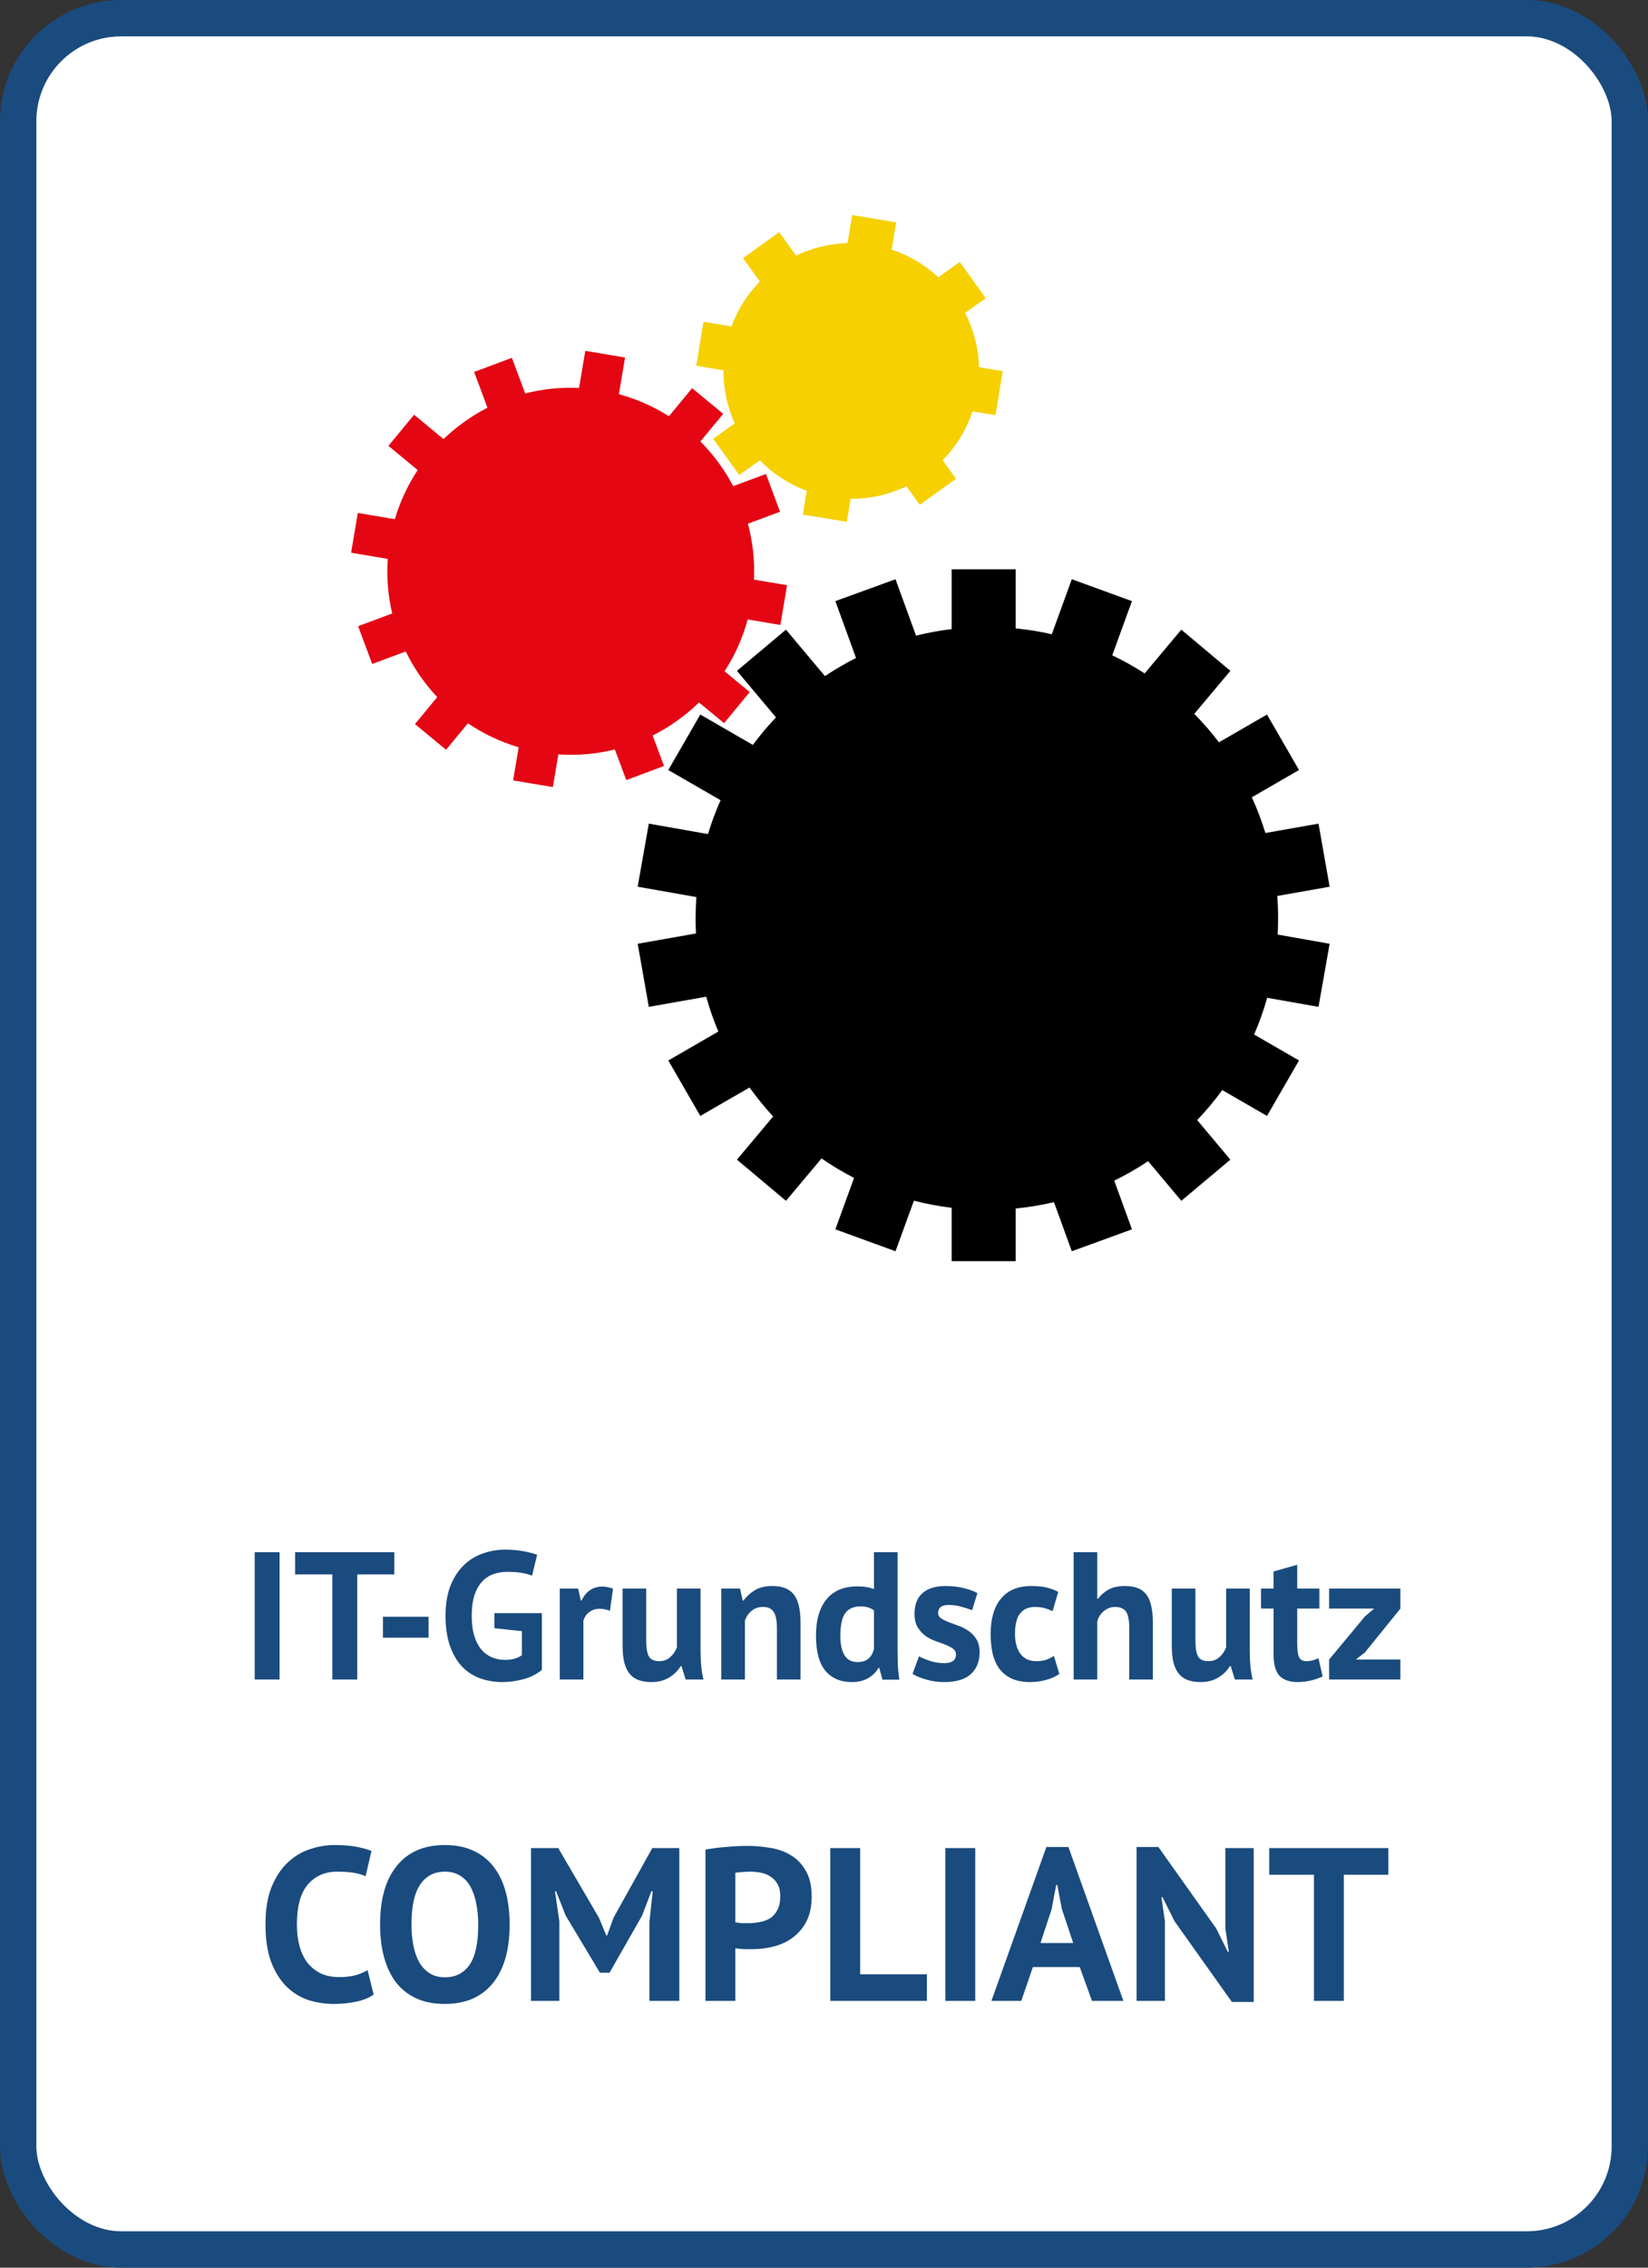 <svg width="136" height="187" viewBox="0 0 136 187" fill="none" xmlns="http://www.w3.org/2000/svg">
<rect x="0" y="0" width="136" height="187" fill="#333333" stroke="none"/>
<rect x="1.5" y="1.5" width="133" height="184" rx="8.5" fill="white"/>
<rect x="1.5" y="1.5" width="133" height="184" rx="8.5" stroke="#1A4B7E" stroke-width="3"/>
<path fill-rule="evenodd" clip-rule="evenodd" d="M78.534 99.6V104H83.817V99.658C84.892 99.552 85.947 99.376 86.976 99.133L88.45 103.183L93.414 101.376L91.952 97.359C92.922 96.887 93.855 96.351 94.747 95.757L97.488 99.024L101.535 95.629L98.797 92.365C99.54 91.589 100.232 90.763 100.867 89.893L104.559 92.025L107.2 87.45L103.494 85.31C103.919 84.333 104.28 83.322 104.574 82.282L108.809 83.029L109.727 77.826L105.439 77.07C105.463 76.629 105.475 76.185 105.475 75.738C105.475 75.114 105.452 74.496 105.405 73.884L109.727 73.122L108.81 67.92L104.426 68.692C104.116 67.68 103.742 66.697 103.307 65.747L107.2 63.499L104.559 58.924L100.592 61.214C99.965 60.388 99.286 59.604 98.559 58.867L101.535 55.32L97.488 51.924L94.461 55.532C93.606 54.98 92.714 54.48 91.788 54.038L93.414 49.572L88.45 47.765L86.799 52.302C85.826 52.081 84.831 51.918 83.817 51.819V46.948L78.534 46.948V51.876C77.534 51.997 76.553 52.179 75.595 52.418L73.901 47.765L68.937 49.572L70.643 54.258C69.755 54.706 68.898 55.206 68.078 55.756L64.863 51.924L60.816 55.32L64.037 59.159C63.356 59.874 62.718 60.632 62.127 61.427L57.792 58.924L55.151 63.499L59.464 65.989C59.063 66.891 58.715 67.824 58.426 68.781L53.542 67.92L52.624 73.122L57.468 73.976C57.426 74.558 57.404 75.146 57.404 75.738C57.404 76.154 57.415 76.567 57.435 76.978L52.625 77.826L53.542 83.029L58.281 82.193C58.554 83.177 58.889 84.136 59.281 85.065L55.151 87.45L57.792 92.025L61.857 89.678C62.455 90.516 63.105 91.315 63.803 92.069L60.816 95.629L64.863 99.024L67.796 95.529C68.652 96.12 69.549 96.658 70.481 97.136L68.937 101.376L73.901 103.183L75.419 99.014C76.433 99.275 77.473 99.472 78.534 99.6Z" fill="black"/>
<path fill-rule="evenodd" clip-rule="evenodd" d="M42.345 64.355L42.804 61.623C41.283 61.175 39.875 60.501 38.613 59.645L36.81 61.828L34.245 59.71L36.082 57.486C35.032 56.37 34.156 55.1 33.485 53.721L30.716 54.754L29.554 51.637L32.367 50.588C32.025 49.144 31.893 47.631 31.999 46.089L28.975 45.581L29.527 42.3L32.587 42.815C33.018 41.349 33.66 39.989 34.472 38.762L32.054 36.766L34.172 34.201L36.602 36.208C37.678 35.174 38.901 34.303 40.229 33.625L39.128 30.672L42.244 29.509L43.34 32.447C44.765 32.081 46.26 31.919 47.786 31.991L48.301 28.931L51.581 29.482L51.072 32.506C52.564 32.91 53.951 33.53 55.204 34.325L57.116 32.01L59.68 34.127L57.799 36.406C58.883 37.491 59.796 38.735 60.508 40.091L63.21 39.084L64.373 42.2L61.72 43.189C62.116 44.663 62.293 46.213 62.219 47.797L64.951 48.257L64.399 51.537L61.703 51.083C61.284 52.631 60.633 54.066 59.794 55.356L61.872 57.071L59.754 59.636L57.684 57.927C56.559 59.027 55.267 59.947 53.86 60.651L54.798 63.166L51.682 64.328L50.74 61.803C49.247 62.174 47.678 62.32 46.078 62.21L45.625 64.906L42.345 64.355Z" fill="#E40613"/>
<path fill-rule="evenodd" clip-rule="evenodd" d="M66.252 42.435L66.575 40.476C65.085 39.924 63.772 39.053 62.703 37.956L61.004 39.174L58.859 36.182L60.63 34.913C60.022 33.564 59.693 32.077 59.703 30.536L57.455 30.165L58.054 26.533L60.363 26.914C60.884 25.506 61.691 24.256 62.703 23.221L61.315 21.286L64.307 19.141L65.695 21.077C67 20.45 68.442 20.088 69.943 20.046L70.323 17.736L73.956 18.335L73.585 20.583C75.048 21.068 76.35 21.858 77.433 22.866L79.203 21.597L81.348 24.588L79.65 25.806C80.345 27.17 80.749 28.693 80.793 30.282L82.752 30.605L82.154 34.237L80.256 33.924C79.743 35.471 78.889 36.839 77.797 37.956L78.892 39.484L75.901 41.629L74.805 40.101C73.396 40.778 71.827 41.146 70.197 41.136L69.884 43.034L66.252 42.435Z" fill="#F6D001"/>
<path d="M21.019 128H23.074V138.5H21.019V128ZM32.541 129.83H29.482V138.5H27.427V129.83H24.352V128H32.541V129.83ZM31.603 133.325H35.368V135.05H31.603V133.325ZM40.803 133.025H44.718V137.705C44.298 138.055 43.793 138.31 43.203 138.47C42.623 138.63 42.048 138.71 41.478 138.71C40.808 138.71 40.183 138.605 39.603 138.395C39.033 138.185 38.538 137.86 38.118 137.42C37.698 136.97 37.368 136.4 37.128 135.71C36.888 135.02 36.768 134.2 36.768 133.25C36.768 132.26 36.908 131.42 37.188 130.73C37.478 130.03 37.853 129.465 38.313 129.035C38.783 128.595 39.308 128.28 39.888 128.09C40.468 127.89 41.058 127.79 41.658 127.79C42.258 127.79 42.783 127.835 43.233 127.925C43.693 128.015 44.058 128.11 44.328 128.21L43.908 129.935C43.658 129.835 43.378 129.76 43.068 129.71C42.758 129.65 42.363 129.62 41.883 129.62C41.453 129.62 41.058 129.685 40.698 129.815C40.338 129.945 40.023 130.16 39.753 130.46C39.493 130.75 39.288 131.125 39.138 131.585C38.998 132.045 38.928 132.605 38.928 133.265C38.928 133.895 38.998 134.44 39.138 134.9C39.278 135.35 39.473 135.725 39.723 136.025C39.973 136.315 40.263 136.53 40.593 136.67C40.933 136.81 41.293 136.88 41.673 136.88C41.933 136.88 42.188 136.85 42.438 136.79C42.688 136.72 42.898 136.62 43.068 136.49V134.51L40.803 134.27V133.025ZM50.334 132.83C50.024 132.72 49.744 132.665 49.494 132.665C49.144 132.665 48.849 132.76 48.609 132.95C48.379 133.13 48.224 133.365 48.144 133.655V138.5H46.194V131H47.709L47.934 131.99H47.994C48.164 131.62 48.394 131.335 48.684 131.135C48.974 130.935 49.314 130.835 49.704 130.835C49.964 130.835 50.259 130.89 50.589 131L50.334 132.83ZM53.328 131V135.26C53.328 135.87 53.398 136.31 53.538 136.58C53.688 136.85 53.973 136.985 54.393 136.985C54.763 136.985 55.068 136.875 55.308 136.655C55.558 136.435 55.743 136.165 55.863 135.845V131H57.813V136.22C57.813 136.63 57.833 137.035 57.873 137.435C57.913 137.825 57.973 138.18 58.053 138.5H56.583L56.238 137.39H56.178C55.948 137.77 55.628 138.085 55.218 138.335C54.808 138.585 54.323 138.71 53.763 138.71C53.383 138.71 53.043 138.66 52.743 138.56C52.443 138.46 52.193 138.295 51.993 138.065C51.793 137.835 51.638 137.525 51.528 137.135C51.428 136.745 51.378 136.255 51.378 135.665V131H53.328ZM64.114 138.5V134.24C64.114 133.63 64.024 133.19 63.844 132.92C63.674 132.65 63.379 132.515 62.959 132.515C62.589 132.515 62.274 132.625 62.014 132.845C61.764 133.055 61.584 133.32 61.474 133.64V138.5H59.524V131H61.069L61.294 131.99H61.354C61.584 131.67 61.889 131.39 62.269 131.15C62.649 130.91 63.139 130.79 63.739 130.79C64.109 130.79 64.439 130.84 64.729 130.94C65.019 131.04 65.264 131.205 65.464 131.435C65.664 131.665 65.814 131.98 65.914 132.38C66.014 132.77 66.064 133.255 66.064 133.835V138.5H64.114ZM74.073 135.86C74.073 136.28 74.078 136.7 74.088 137.12C74.098 137.54 74.143 138.005 74.223 138.515H72.828L72.558 137.54H72.498C72.298 137.89 72.008 138.175 71.628 138.395C71.258 138.605 70.818 138.71 70.308 138.71C69.368 138.71 68.638 138.4 68.118 137.78C67.598 137.16 67.338 136.19 67.338 134.87C67.338 133.59 67.628 132.595 68.208 131.885C68.788 131.175 69.638 130.82 70.758 130.82C71.068 130.82 71.323 130.84 71.523 130.88C71.723 130.91 71.923 130.965 72.123 131.045V128H74.073V135.86ZM70.758 137.06C71.138 137.06 71.438 136.97 71.658 136.79C71.878 136.6 72.033 136.33 72.123 135.98V132.8C71.983 132.69 71.828 132.61 71.658 132.56C71.488 132.5 71.268 132.47 70.998 132.47C70.448 132.47 70.033 132.655 69.753 133.025C69.483 133.395 69.348 134.03 69.348 134.93C69.348 135.57 69.458 136.085 69.678 136.475C69.908 136.865 70.268 137.06 70.758 137.06ZM78.889 136.43C78.889 136.23 78.804 136.07 78.634 135.95C78.464 135.83 78.254 135.72 78.004 135.62C77.754 135.52 77.479 135.42 77.179 135.32C76.879 135.21 76.604 135.065 76.354 134.885C76.104 134.695 75.894 134.46 75.724 134.18C75.554 133.89 75.469 133.52 75.469 133.07C75.469 132.33 75.689 131.765 76.129 131.375C76.569 130.985 77.204 130.79 78.034 130.79C78.604 130.79 79.119 130.85 79.579 130.97C80.039 131.09 80.399 131.225 80.659 131.375L80.224 132.785C79.994 132.695 79.704 132.6 79.354 132.5C79.004 132.4 78.649 132.35 78.289 132.35C77.709 132.35 77.419 132.575 77.419 133.025C77.419 133.205 77.504 133.35 77.674 133.46C77.844 133.57 78.054 133.675 78.304 133.775C78.554 133.865 78.829 133.965 79.129 134.075C79.429 134.185 79.704 134.33 79.954 134.51C80.204 134.68 80.414 134.905 80.584 135.185C80.754 135.465 80.839 135.825 80.839 136.265C80.839 137.025 80.594 137.625 80.104 138.065C79.624 138.495 78.899 138.71 77.929 138.71C77.399 138.71 76.899 138.64 76.429 138.5C75.969 138.37 75.594 138.215 75.304 138.035L75.844 136.58C76.074 136.71 76.379 136.84 76.759 136.97C77.139 137.09 77.529 137.15 77.929 137.15C78.219 137.15 78.449 137.095 78.619 136.985C78.799 136.875 78.889 136.69 78.889 136.43ZM87.422 138.035C87.122 138.255 86.757 138.42 86.327 138.53C85.907 138.65 85.472 138.71 85.022 138.71C84.422 138.71 83.912 138.615 83.492 138.425C83.082 138.235 82.747 137.97 82.487 137.63C82.227 137.28 82.037 136.86 81.917 136.37C81.807 135.88 81.752 135.34 81.752 134.75C81.752 133.48 82.037 132.505 82.607 131.825C83.177 131.135 84.007 130.79 85.097 130.79C85.647 130.79 86.087 130.835 86.417 130.925C86.757 131.015 87.062 131.13 87.332 131.27L86.867 132.86C86.637 132.75 86.407 132.665 86.177 132.605C85.957 132.545 85.702 132.515 85.412 132.515C84.872 132.515 84.462 132.695 84.182 133.055C83.902 133.405 83.762 133.97 83.762 134.75C83.762 135.07 83.797 135.365 83.867 135.635C83.937 135.905 84.042 136.14 84.182 136.34C84.322 136.54 84.502 136.7 84.722 136.82C84.952 136.93 85.217 136.985 85.517 136.985C85.847 136.985 86.127 136.945 86.357 136.865C86.587 136.775 86.792 136.67 86.972 136.55L87.422 138.035ZM93.191 138.5V134.24C93.191 133.63 93.106 133.19 92.936 132.92C92.766 132.65 92.456 132.515 92.006 132.515C91.676 132.515 91.371 132.63 91.091 132.86C90.821 133.08 90.641 133.365 90.551 133.715V138.5H88.601V128H90.551V131.84H90.611C90.851 131.52 91.146 131.265 91.496 131.075C91.846 130.885 92.291 130.79 92.831 130.79C93.211 130.79 93.546 130.84 93.836 130.94C94.126 131.04 94.366 131.205 94.556 131.435C94.756 131.665 94.901 131.98 94.991 132.38C95.091 132.77 95.141 133.255 95.141 133.835V138.5H93.191ZM98.65 131V135.26C98.65 135.87 98.72 136.31 98.86 136.58C99.01 136.85 99.295 136.985 99.715 136.985C100.085 136.985 100.39 136.875 100.63 136.655C100.88 136.435 101.065 136.165 101.185 135.845V131H103.135V136.22C103.135 136.63 103.155 137.035 103.195 137.435C103.235 137.825 103.295 138.18 103.375 138.5H101.905L101.56 137.39H101.5C101.27 137.77 100.95 138.085 100.54 138.335C100.13 138.585 99.645 138.71 99.085 138.71C98.705 138.71 98.365 138.66 98.065 138.56C97.765 138.46 97.515 138.295 97.315 138.065C97.115 137.835 96.96 137.525 96.85 137.135C96.75 136.745 96.7 136.255 96.7 135.665V131H98.65ZM104.066 131H105.101V129.59L107.051 129.035V131H108.881V132.65H107.051V135.53C107.051 136.05 107.101 136.425 107.201 136.655C107.311 136.875 107.511 136.985 107.801 136.985C108.001 136.985 108.171 136.965 108.311 136.925C108.461 136.885 108.626 136.825 108.806 136.745L109.151 138.245C108.881 138.375 108.566 138.485 108.206 138.575C107.846 138.665 107.481 138.71 107.111 138.71C106.421 138.71 105.911 138.535 105.581 138.185C105.261 137.825 105.101 137.24 105.101 136.43V132.65H104.066V131ZM109.686 136.85L112.641 133.295L113.406 132.65H109.686V131H115.566V132.65L112.641 136.265L111.891 136.85H115.566V138.5H109.686V136.85Z" fill="#1A4B7E"/>
<path d="M30.837 164.478C30.453 164.754 29.961 164.952 29.361 165.072C28.773 165.192 28.167 165.252 27.543 165.252C26.787 165.252 26.067 165.138 25.383 164.91C24.711 164.67 24.117 164.292 23.601 163.776C23.085 163.248 22.671 162.57 22.359 161.742C22.059 160.902 21.909 159.888 21.909 158.7C21.909 157.464 22.077 156.432 22.413 155.604C22.761 154.764 23.205 154.092 23.745 153.588C24.297 153.072 24.909 152.706 25.581 152.49C26.253 152.262 26.925 152.148 27.597 152.148C28.317 152.148 28.923 152.196 29.415 152.292C29.919 152.388 30.333 152.502 30.657 152.634L30.171 154.722C29.895 154.59 29.565 154.494 29.181 154.434C28.809 154.374 28.353 154.344 27.813 154.344C26.817 154.344 26.013 154.698 25.401 155.406C24.801 156.114 24.501 157.212 24.501 158.7C24.501 159.348 24.573 159.942 24.717 160.482C24.861 161.01 25.077 161.466 25.365 161.85C25.665 162.222 26.031 162.516 26.463 162.732C26.907 162.936 27.417 163.038 27.993 163.038C28.533 163.038 28.989 162.984 29.361 162.876C29.733 162.768 30.057 162.63 30.333 162.462L30.837 164.478ZM31.366 158.7C31.366 156.6 31.828 154.986 32.752 153.858C33.676 152.718 34.996 152.148 36.712 152.148C37.612 152.148 38.398 152.304 39.07 152.616C39.742 152.928 40.3 153.372 40.744 153.948C41.188 154.524 41.518 155.214 41.734 156.018C41.95 156.822 42.058 157.716 42.058 158.7C42.058 160.8 41.59 162.42 40.654 163.56C39.73 164.688 38.416 165.252 36.712 165.252C35.8 165.252 35.008 165.096 34.336 164.784C33.664 164.472 33.106 164.028 32.662 163.452C32.23 162.876 31.906 162.186 31.69 161.382C31.474 160.578 31.366 159.684 31.366 158.7ZM33.958 158.7C33.958 159.336 34.012 159.924 34.12 160.464C34.228 160.992 34.39 161.448 34.606 161.832C34.834 162.216 35.122 162.516 35.47 162.732C35.818 162.948 36.232 163.056 36.712 163.056C37.588 163.056 38.266 162.714 38.746 162.03C39.226 161.346 39.466 160.236 39.466 158.7C39.466 158.088 39.412 157.518 39.304 156.99C39.208 156.462 39.052 156 38.836 155.604C38.62 155.208 38.338 154.902 37.99 154.686C37.642 154.458 37.216 154.344 36.712 154.344C35.836 154.344 35.158 154.698 34.678 155.406C34.198 156.102 33.958 157.2 33.958 158.7ZM53.594 158.466L53.864 155.964H53.756L52.982 157.98L50.3 162.678H49.508L46.682 157.962L45.89 155.964H45.8L46.16 158.448V165H43.82V152.4H46.07L49.436 158.16L50.03 159.6H50.102L50.642 158.124L53.828 152.4H56.06V165H53.594V158.466ZM58.217 152.526C58.721 152.43 59.273 152.358 59.873 152.31C60.485 152.25 61.091 152.22 61.691 152.22C62.315 152.22 62.939 152.274 63.563 152.382C64.199 152.478 64.769 152.682 65.273 152.994C65.777 153.294 66.185 153.72 66.497 154.272C66.821 154.812 66.983 155.52 66.983 156.396C66.983 157.188 66.845 157.86 66.569 158.412C66.293 158.952 65.927 159.396 65.471 159.744C65.015 160.092 64.493 160.344 63.905 160.5C63.329 160.656 62.729 160.734 62.105 160.734C62.045 160.734 61.949 160.734 61.817 160.734C61.685 160.734 61.547 160.734 61.403 160.734C61.259 160.722 61.115 160.71 60.971 160.698C60.839 160.686 60.743 160.674 60.683 160.662V165H58.217V152.526ZM61.889 154.344C61.649 154.344 61.421 154.356 61.205 154.38C60.989 154.392 60.815 154.41 60.683 154.434V158.52C60.731 158.532 60.803 158.544 60.899 158.556C60.995 158.568 61.097 158.58 61.205 158.592C61.313 158.592 61.415 158.592 61.511 158.592C61.619 158.592 61.697 158.592 61.745 158.592C62.069 158.592 62.387 158.562 62.699 158.502C63.023 158.442 63.311 158.334 63.563 158.178C63.815 158.01 64.013 157.782 64.157 157.494C64.313 157.206 64.391 156.828 64.391 156.36C64.391 155.964 64.319 155.64 64.175 155.388C64.031 155.124 63.839 154.914 63.599 154.758C63.371 154.602 63.107 154.494 62.807 154.434C62.507 154.374 62.201 154.344 61.889 154.344ZM76.492 165H68.517V152.4H70.984V162.804H76.492V165ZM78.016 152.4H80.482V165H78.016V152.4ZM89.106 162.21H85.236L84.282 165H81.816L86.352 152.31H88.17L92.706 165H90.114L89.106 162.21ZM85.866 160.23H88.566L87.63 157.422L87.252 155.442H87.162L86.784 157.44L85.866 160.23ZM96.927 158.43L95.937 156.45H95.847L96.135 158.43V165H93.795V152.31H95.595L100.365 159.024L101.319 160.95H101.409L101.121 159.024V152.4H103.461V165.09H101.661L96.927 158.43ZM114.571 154.596H110.899V165H108.433V154.596H104.743V152.4H114.571V154.596Z" fill="#1A4B7E"/>
</svg>

